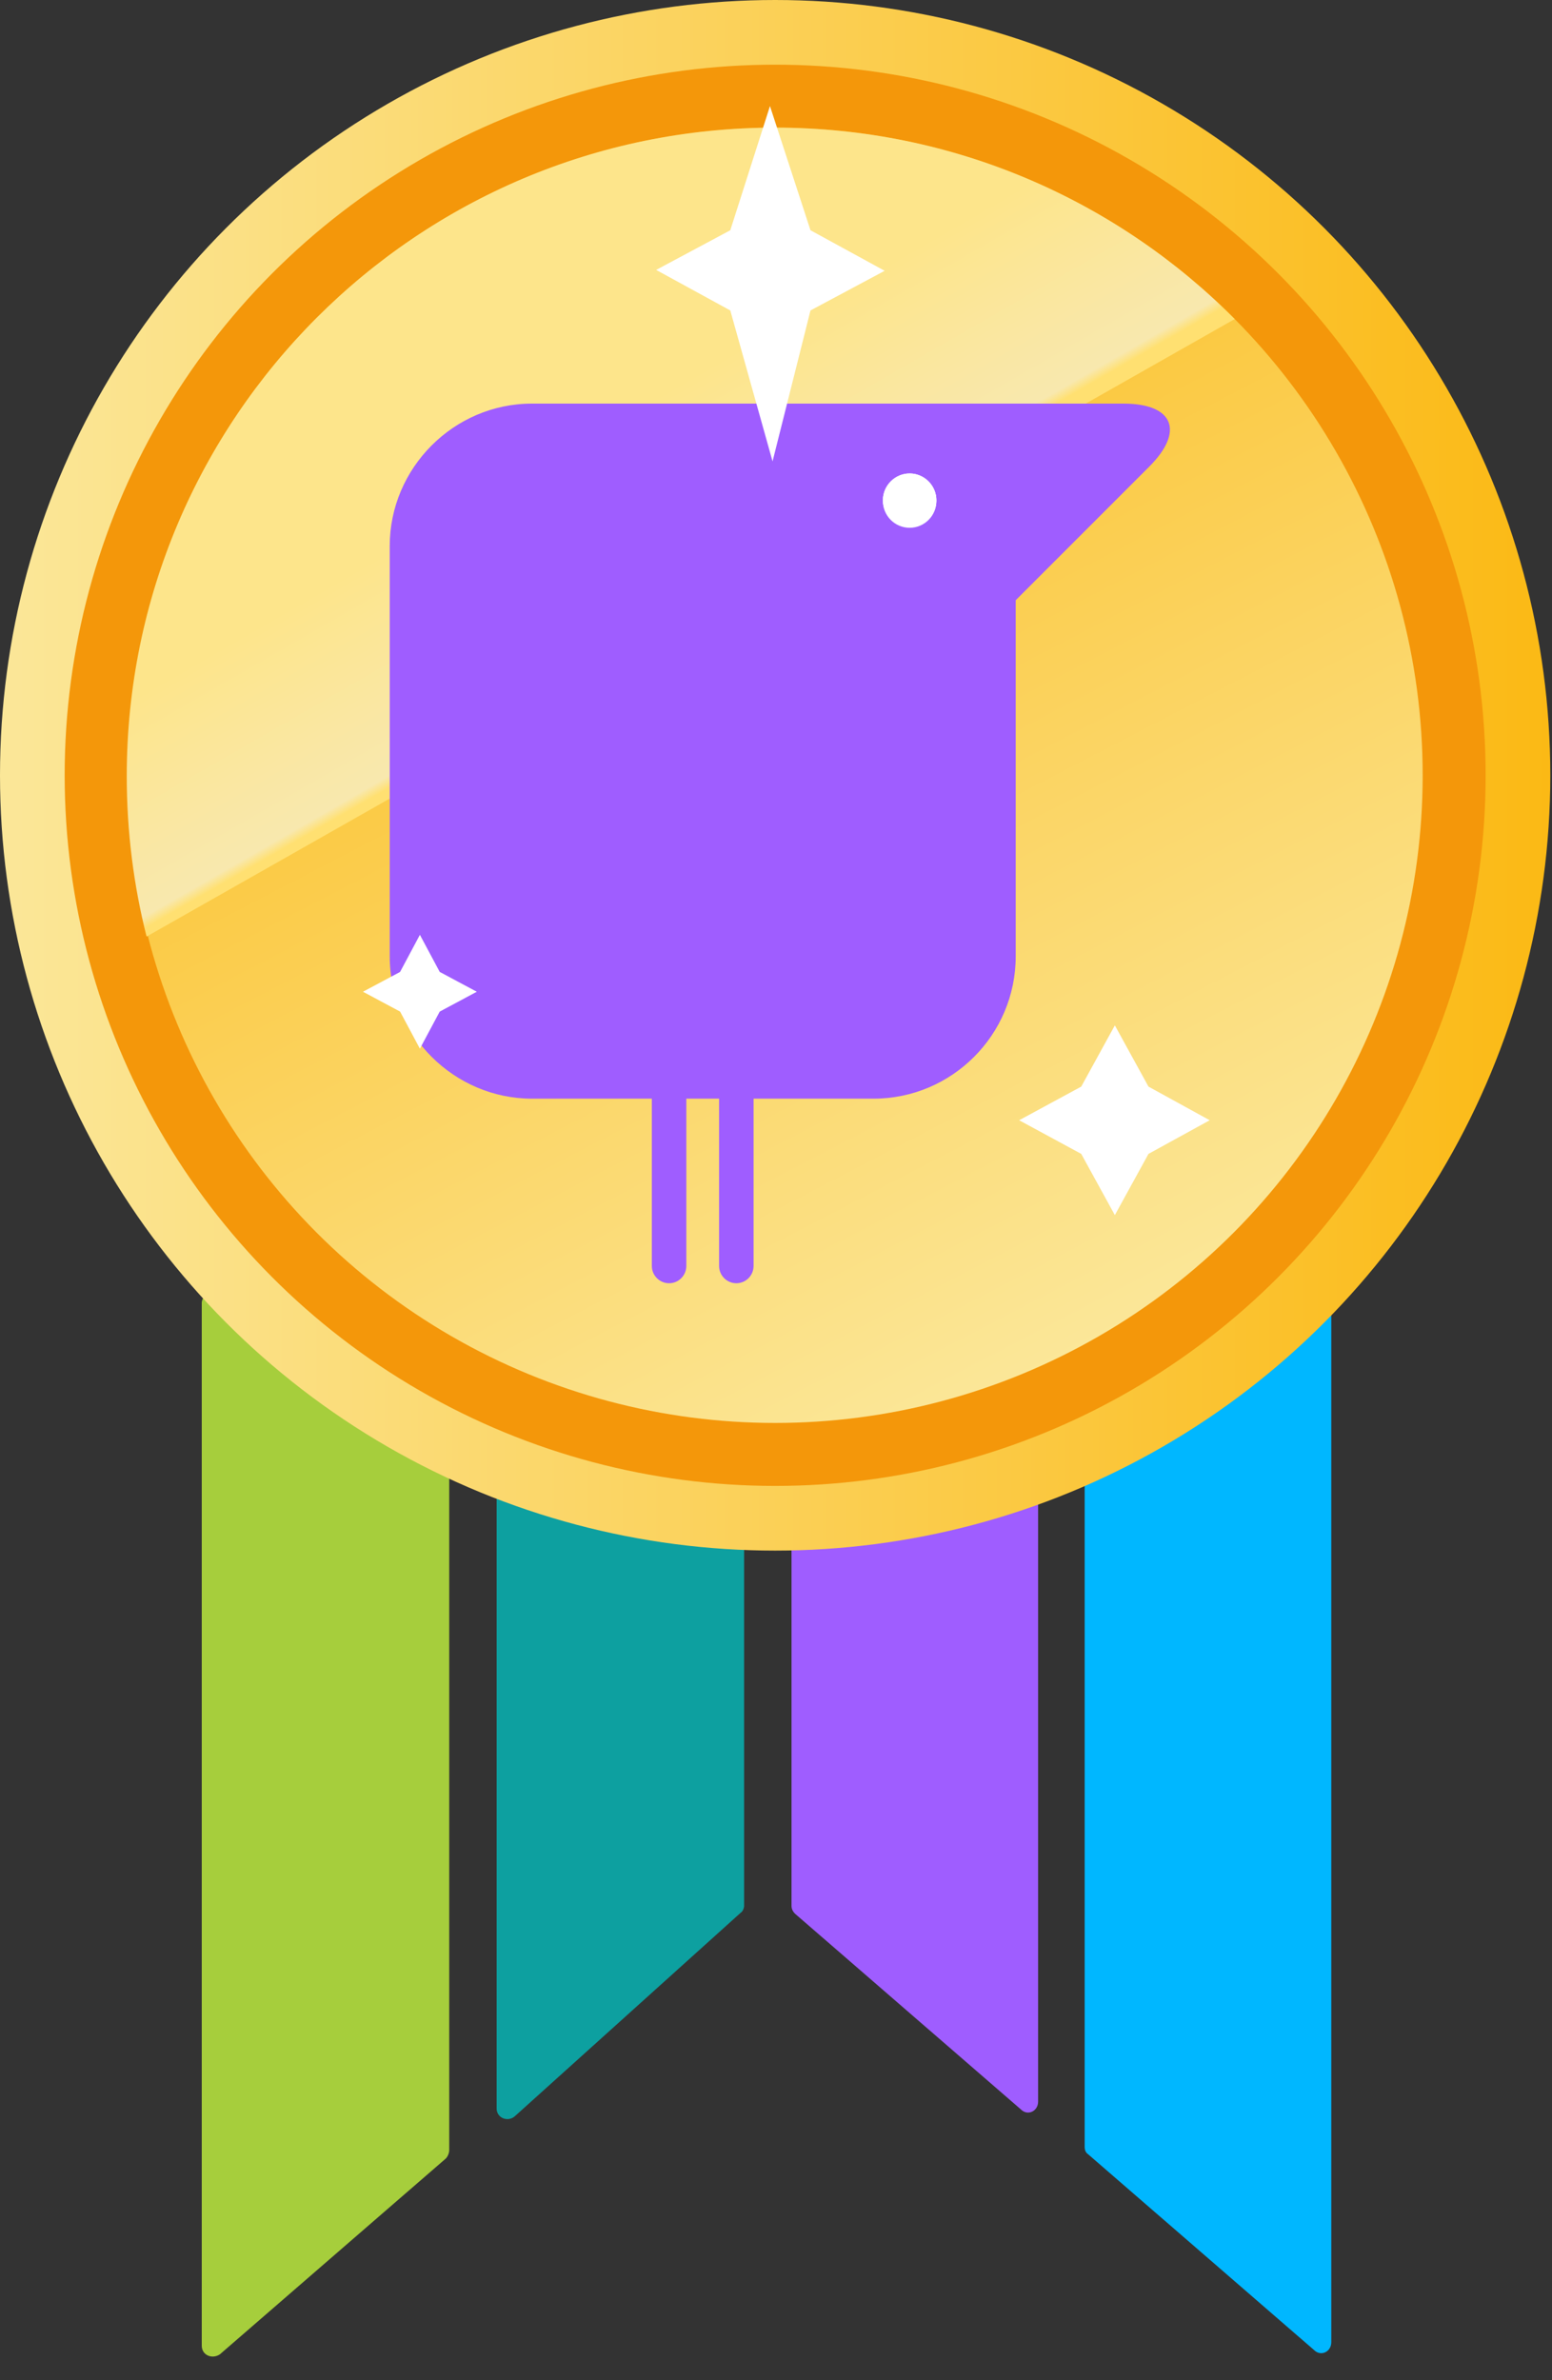 <?xml version="1.0" encoding="UTF-8"?>
<svg width="60px" height="92px" viewBox="0 0 60 92" version="1.1" xmlns="http://www.w3.org/2000/svg" xmlns:xlink="http://www.w3.org/1999/xlink">
    <rect x="0" y="0" width="60" height="92" fill="#333333" stroke="none"/>
    <!-- Generator: Sketch 59.1 (86144) - https://sketch.com -->
    <title>Texthelp Masterclass Medal Small</title>
    <desc>Created with Sketch.</desc>
    <defs>
        <linearGradient x1="0%" y1="50.028%" x2="100.056%" y2="50.028%" id="linearGradient-1">
            <stop stop-color="#FBE799" offset="0%"></stop>
            <stop stop-color="#FBB914" offset="100%"></stop>
        </linearGradient>
        <linearGradient x1="73.107%" y1="94.44%" x2="26.959%" y2="5.627%" id="linearGradient-2">
            <stop stop-color="#FBE799" offset="0%"></stop>
            <stop stop-color="#FBB914" offset="100%"></stop>
        </linearGradient>
        <linearGradient x1="38.652%" y1="40.49%" x2="88.035%" y2="103.965%" id="linearGradient-3">
            <stop stop-color="#FDE58B" offset="0%"></stop>
            <stop stop-color="#F8E8AE" offset="27.1%"></stop>
            <stop stop-color="#FFE071" offset="28.6%"></stop>
            <stop stop-color="#FCDF75" offset="100%"></stop>
        </linearGradient>
    </defs>
    <g id="Page-1" stroke="none" stroke-width="1" fill="none" fill-rule="evenodd">
        <g id="Texthelp-Masterclass-Medal-Small" fill-rule="nonzero">
            <path d="M51.467,90.533 L51.467,50.367 C51.467,50.133 51.267,49.967 51.067,49.967 L42.333,49.967 C42.1,49.967 41.933,50.167 41.933,50.367 L41.933,82.967 C41.933,83.1 41.967,83.2 42.067,83.267 L50.8,90.833 C51.067,91.1 51.467,90.9 51.467,90.533 Z" id="Path" fill="#00B7FF"></path>
            <path d="M40.133,81.233 L40.133,50.367 C40.133,50.133 39.933,49.967 39.733,49.967 L31,49.967 C30.767,49.967 30.6,50.167 30.6,50.367 L30.6,73.667 C30.6,73.8 30.667,73.9 30.733,73.967 L39.467,81.533 C39.733,81.8 40.133,81.6 40.133,81.233 Z" id="Path" fill="#9F5DFF"></path>
            <path d="M28.767,73.667 L28.767,50.367 C28.767,50.133 28.567,49.967 28.367,49.967 L19.6,49.967 C19.367,49.967 19.2,50.167 19.2,50.367 L19.2,81.5 C19.2,81.867 19.633,82.033 19.9,81.8 L28.633,73.933 C28.7,73.9 28.767,73.767 28.767,73.667 Z" id="Path" fill="#0DA0A0"></path>
            <path d="M17.367,83.1 L17.367,50.367 C17.367,50.133 17.2,49.967 16.967,49.967 L8.2,49.967 C7.967,49.967 7.8,50.167 7.8,50.367 L7.8,90.667 C7.8,91.033 8.2,91.2 8.5,91 L17.233,83.433 C17.3,83.367 17.367,83.233 17.367,83.1 Z" id="Path" fill="#A6CE3C"></path>
            <circle id="Oval" fill="url(#linearGradient-1)" cx="29.967" cy="29.967" r="29.967"></circle>
            <circle id="Oval" fill="#F4970A" cx="29.967" cy="29.967" r="27.467"></circle>
            <circle id="Oval" fill="url(#linearGradient-2)" cx="29.967" cy="29.967" r="25.033"></circle>
            <path d="M47.733,12.333 C43.2,7.767 36.9,4.933 29.967,4.933 C16.133,4.933 4.9,16.167 4.9,30 C4.9,32.133 5.167,34.233 5.667,36.2 L47.733,12.333 Z" id="Path" fill="url(#linearGradient-3)"></path>
            <g id="Group" transform="translate(15, 15.333)">
                <path d="M28.433,0.267 L19.267,0.267 C19.2,0.267 19.133,0.267 19.067,0.267 C18.967,0.267 18.833,0.267 18.767,0.267 L5.567,0.267 C2.533,0.267 0.067,2.767 0.067,5.767 L0.067,21.633 C0.067,24.667 2.567,27.133 5.567,27.133 L10.2,27.133 L10.2,33.6 C10.2,33.967 10.5,34.267 10.867,34.267 C11.233,34.267 11.533,33.967 11.533,33.6 L11.533,27.133 L12.8,27.133 L12.8,33.6 C12.8,33.967 13.1,34.267 13.467,34.267 C13.833,34.267 14.133,33.967 14.133,33.6 L14.133,27.133 L18.767,27.133 C21.8,27.133 24.267,24.667 24.267,21.633 L24.267,7.867 L29.433,2.7 C30.8,1.333 30.367,0.267 28.433,0.267 Z" id="Path" fill="#9F5DFF"></path>
                <g transform="translate(19, 2.667)" fill="#FFFFFF" id="Path">
                    <path d="M1.167,2.367 C0.6,2.367 0.133,1.9 0.133,1.333 C0.133,0.767 0.6,0.3 1.167,0.3 C1.733,0.3 2.2,0.767 2.2,1.333 C2.2,1.933 1.733,2.367 1.167,2.367 Z"></path>
                    <path d="M2.2,1.333 C2.2,1.9 1.733,2.367 1.167,2.367 C0.6,2.367 0.133,1.9 0.133,1.333 C0.133,0.767 0.6,0.3 1.167,0.3 C1.733,0.3 2.2,0.767 2.2,1.333 Z"></path>
                </g>
            </g>
            <circle id="Oval" fill="#FFFFFF" cx="35.167" cy="19.367" r="1.033"></circle>
            <polygon id="Path_10602" fill="#FFFFFF" points="29.767 4.1 31.333 8.9 34.2 10.467 31.333 12 29.867 17.833 28.233 12 25.367 10.433 28.233 8.9"></polygon>
            <polygon id="Path_10604" fill="#FFFFFF" points="43.1 39.633 44.4 42 46.767 43.3 44.4 44.6 43.1 46.967 41.8 44.6 39.4 43.3 41.8 42"></polygon>
            <polygon id="Path_10603" fill="#FFFFFF" points="16.233 36.133 17 37.567 18.433 38.333 17 39.1 16.233 40.533 15.467 39.1 14.033 38.333 15.467 37.567"></polygon>
        </g>
    </g>
</svg>